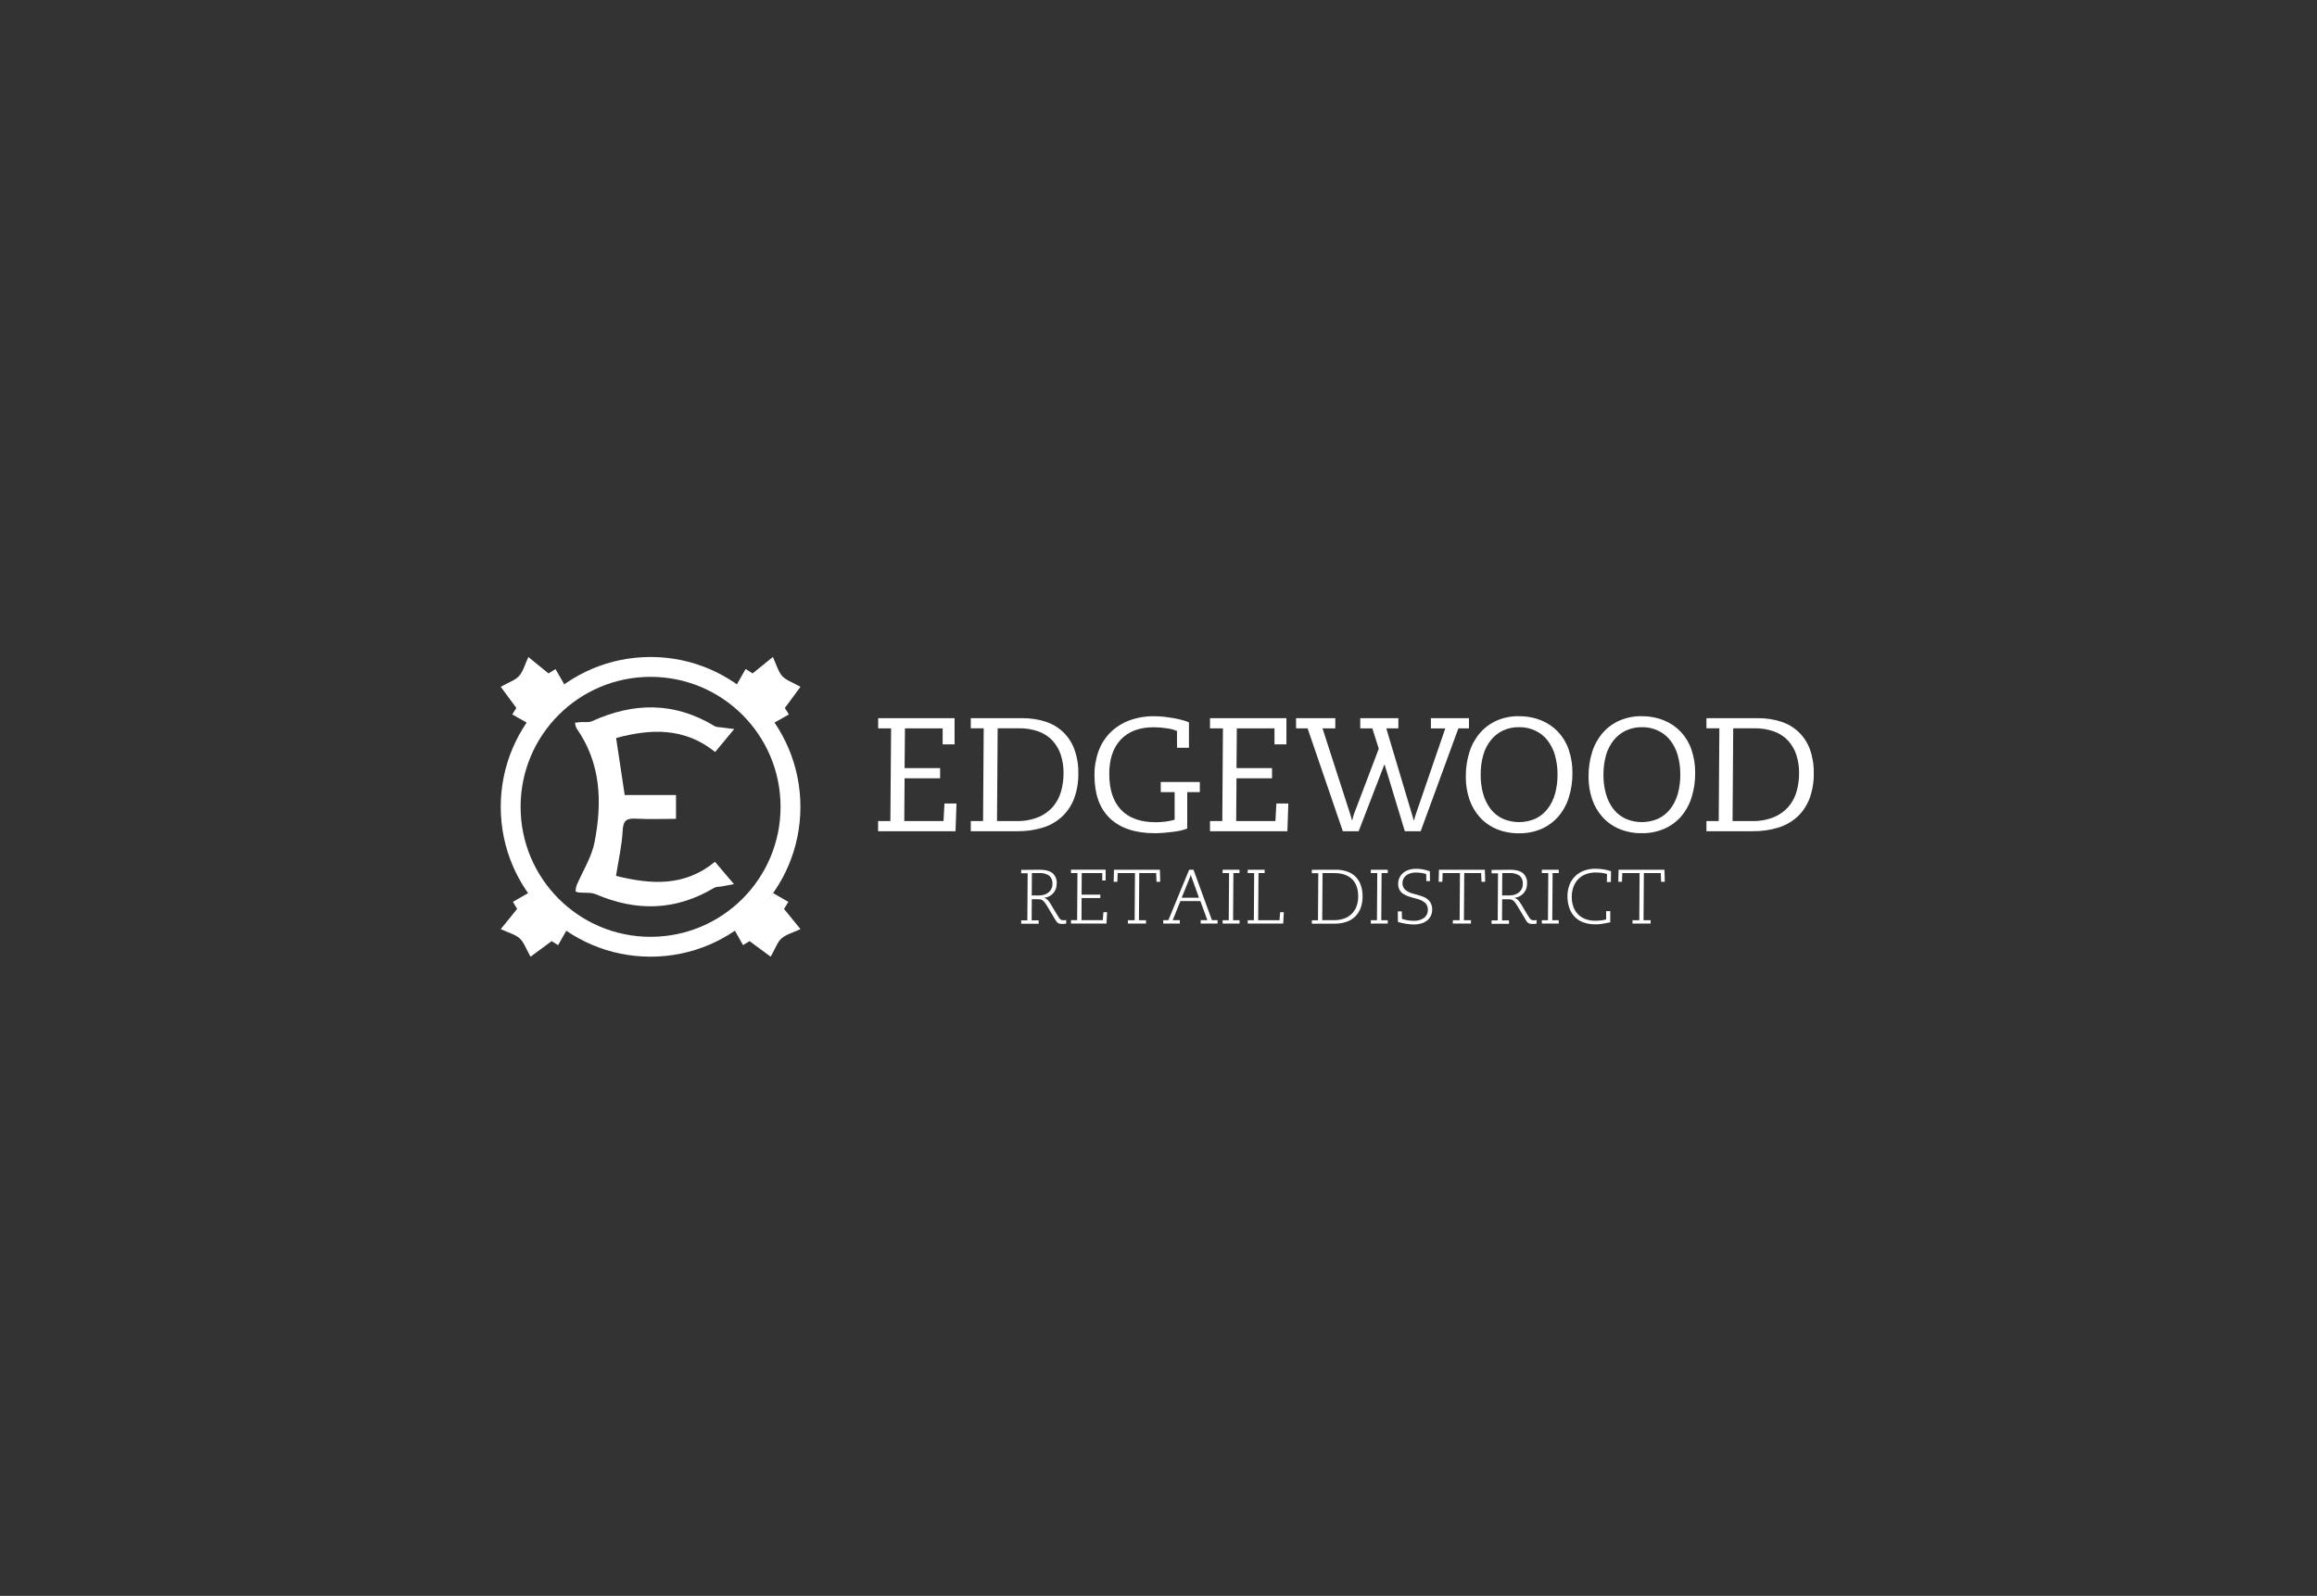 <?xml version="1.0" encoding="UTF-8"?>
<svg id="Layer_1" data-name="Layer 1" xmlns="http://www.w3.org/2000/svg" viewBox="0 0 649 447">
  <rect x="0" y="0" width="649" height="447" fill="#333333" stroke="none"/>
  <defs>
    <style>
      .cls-1, .cls-2 {
        fill: #fff;
      }

      .cls-2 {
        fill-rule: evenodd;
      }
    </style>
  </defs>
  <path class="cls-1" d="M291.15,243.6c1.65,0,2.87,.32,3.66,.95,.83,.73,1.27,1.81,1.18,2.91,0,.55-.09,1.1-.29,1.62-.18,.45-.45,.87-.79,1.22-.65,.66-1.51,1.08-2.43,1.17v.04c.33,.07,.63,.23,.87,.46,.36,.35,.67,.76,.92,1.2l1.68,2.8c.23,.39,.43,.7,.58,.93,.12,.2,.27,.38,.43,.54,.11,.11,.25,.2,.4,.25,.16,.05,.34,.07,.51,.06h.36c.14-.01,.28-.04,.42-.08v1.03l-.48,.05c-.22,.02-.44,.03-.66,.03-.19,0-.39-.01-.58-.04-.17-.03-.33-.08-.48-.16-.16-.09-.31-.2-.43-.34-.16-.19-.3-.4-.42-.61l-2.37-3.96c-.21-.36-.44-.69-.7-1.01-.17-.21-.38-.39-.6-.54-.18-.11-.37-.19-.58-.22-.21-.02-.42-.03-.64-.03h-1.7l-.04,5.92h1.96v.95h-4.89v-.95h1.72l.09-13.19h-1.81v-.95l5.13-.05Zm-2.15,7.2h2.15c.48,0,.95-.07,1.4-.22,.43-.13,.82-.34,1.16-.62,.33-.27,.6-.61,.79-1,.2-.42,.3-.88,.29-1.35,.08-.88-.25-1.74-.9-2.34-.83-.54-1.81-.8-2.8-.72h-2.05l-.04,6.25Z"/>
  <path class="cls-1" d="M309.7,243.6v3.02h-.95v-2.07h-5.75l-.04,6.03h5.24v.95h-5.24l-.03,6.2h5.97l.17-2.24h1.03l-.17,3.19h-9.94v-.95h1.72l.09-13.19h-1.81v-.95h9.72Z"/>
  <path class="cls-1" d="M324.89,243.6l.09,3.38h-1.04l-.09-2.43h-4.74l-.09,13.19h1.98v.95h-5.08v-.95h1.9l.09-13.19h-4.85l-.09,2.43h-1.03l.09-3.38h12.87Z"/>
  <path class="cls-1" d="M333.09,243.6h1.21l5.17,14.13h1.57v.95h-4.72v-.95h1.87l-1.96-5.34h-5.6l-2.15,5.34h2v.95h-4.65v-.95h1.44l5.82-14.13Zm.45,1.38c-.03,.12-.06,.24-.09,.37-.05,.2-.13,.39-.22,.58l-2.24,5.52h4.85l-1.94-5.39c-.1-.26-.18-.45-.23-.59-.05-.15-.09-.31-.12-.46l-.02-.02Z"/>
  <path class="cls-1" d="M347.19,243.6v.95h-1.71l-.09,13.19h1.81v.95h-4.74v-.95h1.72l.09-13.19h-1.81v-.95h4.73Z"/>
  <path class="cls-1" d="M354.23,243.6v.95h-1.72l-.09,13.19h5.98l.17-2.24h1.03l-.17,3.19h-9.94v-.95h1.72l.09-13.19h-1.81v-.95h4.74Z"/>
  <path class="cls-1" d="M374.14,243.6c1.05-.01,2.09,.14,3.09,.46,.88,.29,1.69,.76,2.37,1.39,.67,.66,1.19,1.45,1.52,2.34,.38,1.05,.56,2.17,.54,3.29,.02,1.11-.16,2.22-.54,3.26-.33,.91-.86,1.72-1.55,2.4-.7,.66-1.54,1.16-2.46,1.47-1.04,.34-2.13,.51-3.23,.5h-6.42v-.95h1.71l.09-13.19h-1.81v-.95l6.69-.02Zm-3.77,14.13h3.34c.95,.01,1.89-.14,2.79-.45,1.61-.56,2.88-1.81,3.46-3.41,.33-.9,.49-1.85,.47-2.81,0-2.12-.58-3.74-1.75-4.85s-2.81-1.66-4.93-1.66h-3.3l-.09,13.19Z"/>
  <path class="cls-1" d="M388.71,243.6v.95h-1.72l-.09,13.19h1.81v.95h-4.74v-.95h1.72l.09-13.19h-1.81v-.95h4.74Z"/>
  <path class="cls-1" d="M396.61,243.34c.64,0,1.28,.05,1.91,.16,.68,.13,1.34,.31,1.99,.54l.04,2.76h-1.03l-.04-1.98c-.43-.14-.86-.24-1.3-.31-.55-.08-1.1-.12-1.65-.12-.52,0-1.04,.07-1.53,.23-.43,.13-.83,.35-1.17,.62-.31,.26-.57,.58-.74,.94-.17,.36-.26,.76-.26,1.16-.02,.67,.23,1.33,.7,1.81,.74,.63,1.62,1.05,2.57,1.23,.7,.19,1.33,.37,1.86,.54,.43,.14,.84,.31,1.24,.51,.57,.3,1.06,.74,1.42,1.28,.38,.63,.57,1.35,.54,2.08,0,.59-.12,1.18-.37,1.71-.24,.51-.6,.96-1.03,1.31-.48,.38-1.03,.67-1.62,.84-.69,.2-1.4,.3-2.11,.29-1.51-.03-3.01-.27-4.46-.71l-.04-2.95h1.12l.04,2.07c.48,.18,.97,.32,1.48,.4,.58,.11,1.17,.16,1.76,.16,1.07,.07,2.12-.23,2.99-.84,.69-.55,1.07-1.4,1.03-2.28,.03-.71-.24-1.4-.75-1.9-.72-.58-1.57-.99-2.48-1.18-.66-.17-1.3-.35-1.91-.54-.57-.17-1.11-.41-1.62-.71-.46-.27-.85-.66-1.13-1.12-.3-.55-.45-1.16-.42-1.79-.02-1.15,.47-2.25,1.34-3.01,.46-.4,1-.7,1.57-.88,.67-.21,1.36-.32,2.06-.31Z"/>
  <path class="cls-1" d="M415.92,243.6l.09,3.38h-1.04l-.09-2.43h-4.74l-.09,13.19h1.98v.95h-5.08v-.95h1.9l.09-13.19h-4.85l-.09,2.43h-1.03l.09-3.38h12.87Z"/>
  <path class="cls-1" d="M422.9,243.6c1.65,0,2.87,.32,3.66,.95,.83,.73,1.27,1.81,1.18,2.91,0,.55-.09,1.1-.29,1.62-.18,.45-.45,.87-.79,1.22-.33,.33-.71,.61-1.13,.81-.41,.2-.85,.32-1.3,.37v.04c.33,.07,.63,.23,.87,.46,.36,.36,.67,.76,.92,1.2l1.68,2.8c.23,.39,.42,.7,.58,.93,.12,.2,.27,.38,.43,.54,.11,.11,.25,.2,.4,.25,.16,.05,.34,.07,.51,.06h.36c.14-.01,.28-.04,.42-.08v1.03l-.48,.05c-.22,.02-.44,.03-.66,.03-.19,0-.39-.01-.58-.04-.17-.03-.33-.08-.48-.16-.16-.09-.31-.2-.43-.34-.16-.19-.31-.39-.42-.61l-2.37-3.96c-.21-.35-.44-.69-.7-1.01-.17-.21-.38-.39-.6-.54-.18-.11-.37-.19-.58-.22-.21-.02-.42-.03-.64-.03h-1.7l-.04,5.92h1.96v.95h-4.89v-.95h1.72l.09-13.19h-1.81v-.95l5.13-.05Zm-2.15,7.2h2.15c.48,0,.95-.07,1.4-.22,.42-.13,.82-.34,1.16-.62,.33-.27,.6-.61,.79-1,.2-.42,.3-.88,.29-1.35,.08-.88-.25-1.74-.9-2.34-.83-.54-1.81-.8-2.8-.72h-2.05l-.04,6.25Z"/>
  <path class="cls-1" d="M436.62,243.6v.95h-1.73l-.09,13.19h1.81v.95h-4.74v-.95h1.72l.09-13.19h-1.81v-.95h4.75Z"/>
  <path class="cls-1" d="M447.05,243.34c.74,0,1.48,.06,2.21,.18,.68,.11,1.34,.28,1.99,.51l-.04,3.02h-1.12l.04-2.26c-.49-.13-.99-.23-1.49-.3-.55-.07-1.1-.11-1.66-.11-.94-.01-1.88,.15-2.77,.47-.79,.3-1.52,.76-2.11,1.37-.6,.62-1.06,1.35-1.36,2.15-.33,.92-.5,1.9-.48,2.88-.01,.94,.14,1.87,.45,2.76,.28,.79,.73,1.5,1.31,2.09,.59,.58,1.29,1.04,2.07,1.33,.88,.32,1.8,.48,2.74,.46,.56,0,1.12-.03,1.68-.1,.46-.05,.92-.14,1.38-.25v-2.33h1.15v3.12c-.59,.13-1.08,.23-1.5,.3s-.77,.13-1.08,.17-.6,.08-.86,.09-.54,0-.87,0c-1.1,.02-2.2-.17-3.23-.54-.91-.32-1.73-.85-2.4-1.53-.67-.7-1.19-1.54-1.51-2.46-.37-1.06-.55-2.17-.54-3.29-.02-1.1,.18-2.2,.57-3.23,.35-.93,.91-1.76,1.62-2.46,.73-.69,1.59-1.22,2.53-1.55,1.05-.36,2.16-.53,3.27-.51Z"/>
  <path class="cls-1" d="M466.22,243.6l.09,3.38h-1.03l-.09-2.43h-4.74l-.09,13.19h1.99v.95h-5.08v-.95h1.9l.09-13.19h-4.85l-.09,2.43h-1.03l.09-3.38h12.85Z"/>
  <path class="cls-1" d="M267.38,201.16v7.33h-3.34v-4.48h-10.56l-.1,11.13h9.95v2.85h-9.95l-.09,11.99h10.99l.27-4.93h3.37l-.27,7.78h-21.69v-2.85h3.44l.2-25.97h-3.62v-2.85h21.39Z"/>
  <path class="cls-1" d="M286.31,201.16c2.22-.03,4.43,.3,6.54,.97,3.75,1.18,6.74,4.04,8.08,7.74,.78,2.14,1.16,4.4,1.11,6.67,.06,2.48-.37,4.96-1.24,7.28-.76,1.95-1.96,3.69-3.51,5.09-1.55,1.37-3.39,2.38-5.39,2.96-2.27,.66-4.63,.98-7,.95h-12.98v-2.85h3.44l.18-25.97h-3.62v-2.85h14.39Zm-7.06,28.82h5.39c2.13,.06,4.26-.32,6.24-1.11,1.58-.66,2.98-1.67,4.1-2.96,1.04-1.25,1.81-2.71,2.24-4.28,.46-1.66,.69-3.37,.68-5.09,.02-1.71-.23-3.42-.75-5.06-.47-1.46-1.24-2.81-2.26-3.96-1.08-1.16-2.41-2.05-3.89-2.6-1.8-.65-3.71-.97-5.63-.93h-5.92l-.18,25.98Z"/>
  <path class="cls-1" d="M323.46,200.62c.9,0,1.8,.06,2.69,.16,.94,.11,1.83,.24,2.69,.39,.86,.15,1.66,.32,2.4,.54,.61,.16,1.21,.36,1.79,.61v7.13h-3.35v-4.71c-.88-.37-1.81-.62-2.76-.74-1.25-.2-2.51-.3-3.77-.3-3.95,0-7.01,1.14-9.18,3.41-2.17,2.28-3.26,5.5-3.26,9.66,0,4.41,1.11,7.76,3.32,10.07s5.45,3.46,9.7,3.46c.87,0,1.74-.06,2.6-.16,.91-.1,1.81-.28,2.69-.54v-7.72h-3.89v-2.85h10.95v2.85h-3.53v10.18c-.55,.23-1.12,.41-1.7,.54-.76,.18-1.53,.31-2.31,.4-.83,.11-1.69,.2-2.58,.27s-1.73,.11-2.51,.11c-5.43-.01-9.6-1.39-12.51-4.13-2.91-2.74-4.36-6.75-4.37-12.01-.04-2.33,.35-4.65,1.13-6.84,.71-1.96,1.83-3.74,3.29-5.22,1.51-1.48,3.31-2.63,5.29-3.37,2.29-.84,4.72-1.25,7.16-1.2Z"/>
  <path class="cls-1" d="M360.33,201.16v7.33h-3.34v-4.48h-10.55l-.09,11.13h9.95v2.85h-9.95l-.09,11.99h10.99l.27-4.93h3.35l-.27,7.78h-21.67v-2.85h3.44l.18-25.97h-3.62v-2.85h21.4Z"/>
  <path class="cls-1" d="M374.02,201.16v2.85h-3.58l7.83,24.24c.06,.18,.12,.39,.18,.61s.13,.54,.23,.88h.09c.03-.12,.1-.39,.2-.79,.08-.33,.18-.66,.29-.97l6.94-18.27-1.81-5.7h-3.38v-2.85h10.68v2.85h-3.39l7.24,24.21c.03,.09,.09,.26,.16,.54s.17,.59,.29,1.02h.09c.09-.33,.18-.67,.27-1.02,.06-.24,.13-.48,.23-.71l8.24-24.02h-4.02v-2.87h10.66v2.85h-2.96l-10.57,28.82h-4.43l-5.66-18.65h-.09l-7.19,18.65h-4.43l-9.87-28.82h-3.23v-2.85h11Z"/>
  <path class="cls-1" d="M425.51,200.62c2.14-.03,4.26,.37,6.24,1.17,1.78,.73,3.39,1.83,4.71,3.23,1.33,1.44,2.34,3.14,2.96,5,.7,2.08,1.05,4.27,1.02,6.46,.03,2.35-.32,4.68-1.02,6.92-.61,1.96-1.62,3.78-2.96,5.34-1.3,1.48-2.9,2.65-4.71,3.44-1.97,.84-4.1,1.26-6.24,1.22-2.16,.04-4.3-.36-6.29-1.18-1.78-.74-3.38-1.86-4.68-3.28-1.31-1.45-2.31-3.15-2.94-5-.7-2.05-1.04-4.21-1.02-6.38-.03-2.35,.32-4.69,1.02-6.93,.61-1.96,1.62-3.78,2.96-5.34,1.29-1.49,2.9-2.67,4.71-3.47,1.97-.84,4.1-1.26,6.24-1.22Zm-10.77,16.38c-.02,1.84,.22,3.66,.72,5.43,.42,1.51,1.13,2.93,2.08,4.19,.9,1.15,2.06,2.07,3.37,2.69,2.92,1.28,6.24,1.28,9.16,0,1.32-.63,2.47-1.55,3.37-2.69,.97-1.25,1.68-2.68,2.11-4.21,.5-1.77,.74-3.61,.72-5.45,.02-1.83-.22-3.66-.72-5.43-.43-1.52-1.14-2.94-2.11-4.19-.91-1.15-2.07-2.07-3.39-2.69-1.44-.67-3.01-1.01-4.59-.97-1.55-.03-3.09,.3-4.5,.95-1.31,.63-2.47,1.55-3.37,2.69-.98,1.24-1.7,2.66-2.13,4.19-.5,1.79-.74,3.64-.71,5.49h0Z"/>
  <path class="cls-1" d="M459.9,200.62c2.13-.03,4.25,.37,6.23,1.17,1.78,.73,3.39,1.83,4.71,3.23,1.33,1.44,2.34,3.14,2.96,5,.7,2.08,1.05,4.27,1.02,6.46,.03,2.35-.32,4.68-1.02,6.92-.61,1.96-1.62,3.78-2.96,5.34-1.3,1.47-2.91,2.63-4.71,3.41-1.97,.84-4.1,1.26-6.24,1.22-2.16,.04-4.3-.36-6.29-1.18-1.78-.74-3.38-1.86-4.68-3.28-1.31-1.45-2.31-3.15-2.94-5-.7-2.05-1.04-4.21-1.02-6.38-.03-2.35,.32-4.69,1.02-6.93,.61-1.96,1.62-3.78,2.96-5.34,1.3-1.48,2.91-2.65,4.71-3.44,1.98-.84,4.11-1.26,6.25-1.22Zm-10.77,16.38c-.02,1.84,.22,3.66,.72,5.43,.42,1.51,1.13,2.93,2.08,4.19,.9,1.15,2.06,2.07,3.37,2.69,2.92,1.28,6.24,1.28,9.16,0,1.32-.63,2.47-1.55,3.37-2.69,.97-1.25,1.68-2.68,2.11-4.21,.5-1.77,.74-3.61,.72-5.45,.02-1.83-.22-3.66-.72-5.43-.43-1.52-1.14-2.94-2.11-4.19-.91-1.15-2.07-2.07-3.39-2.69-1.44-.67-3.01-1.01-4.59-.97-1.55-.02-3.08,.32-4.48,.97-1.31,.63-2.46,1.55-3.37,2.69-.99,1.24-1.72,2.66-2.15,4.19-.5,1.78-.73,3.62-.71,5.47h0Z"/>
  <path class="cls-1" d="M492.34,201.16c2.22-.03,4.43,.3,6.54,.97,3.75,1.18,6.74,4.04,8.08,7.74,.77,2.14,1.13,4.4,1.08,6.67,.06,2.48-.37,4.96-1.24,7.28-.76,1.95-1.96,3.69-3.51,5.09-1.55,1.37-3.39,2.38-5.39,2.96-2.27,.66-4.63,.98-7,.95h-12.92v-2.85h3.44l.18-25.97h-3.62v-2.85h14.37Zm-7.06,28.82h5.39c2.13,.06,4.26-.32,6.24-1.11,1.58-.66,2.98-1.67,4.1-2.96,1.04-1.25,1.81-2.71,2.24-4.28,.46-1.66,.69-3.37,.68-5.09,.02-1.72-.24-3.42-.75-5.06-.47-1.46-1.24-2.81-2.26-3.96-1.08-1.16-2.41-2.05-3.89-2.6-1.8-.65-3.71-.97-5.63-.93h-5.92l-.18,25.98Z"/>
  <path class="cls-2" d="M158.83,260.35c-4.18-2.76-7.85-6.22-10.85-10.23l-4.31,2.48,1.18,1.98-4.59,5.66c2.15,1.01,4.05,1.47,5.29,2.59s1.72,2.79,3.05,5.14c2.07-1.55,4.28-3.13,5.92-4.37l1.81,1.13,2.48-4.37"/>
  <path class="cls-2" d="M219.62,254.58h0c.38-.62,.77-1.27,1.2-1.97l-4.31-2.48c-3,4.01-6.67,7.48-10.85,10.23,.88,1.55,1.67,2.94,2.48,4.37l1.81-1.13h0c1.66,1.24,3.86,2.83,5.92,4.37,1.34-2.35,1.87-4.09,3.05-5.14s3.13-1.58,5.29-2.59c-1.69-2.09-3.31-4.07-4.59-5.64"/>
  <path class="cls-2" d="M155.61,187.41l-1.97,1.21c-1.58-1.28-3.56-2.9-5.64-4.59-1.01,2.15-1.47,4.05-2.59,5.29s-2.8,1.71-5.15,3.05c1.55,2.07,3.13,4.28,4.37,5.92l-1.14,1.82,4.38,2.48c2.75-4.18,6.21-7.85,10.22-10.85l-2.48-4.31"/>
  <path class="cls-2" d="M200.25,241.37l5.34,6.27-3.51,.65c-.69,.12-1.5,.05-2.06,.39-10.75,6.44-21.74,6.66-33.11,1.8-1.39-.59-3.14-.34-4.72-.5-.34-.04-.96-.2-.96-.3,0-.59,.09-1.18,.3-1.73,1.69-3.99,4.17-7.82,4.99-11.98,2.19-11.17,1.87-22.18-5.07-32.03-.22-.48-.35-.99-.39-1.51,.5-.06,.99-.13,1.49-.17,1.08-.08,2.29,.17,3.23-.24,11.72-5.33,23.16-5.46,34.4,1.37,.5,.3,1.21,.26,1.83,.35,.95,.13,1.91,.24,3.65,.46l-5.34,6.43c-8.67-6.95-18.05-6.52-27.74-3.92l2.4,15.98h14.37v6.66c-3.73,0-7.5,.16-11.25-.05-2.64-.15-3.55,.54-3.69,3.38-.21,4.14-1.17,8.24-1.86,12.65,9.74,2.42,19.16,3.09,27.7-3.94"/>
  <path class="cls-2" d="M182.23,184.02c-23.18,0-41.97,18.79-41.97,41.97s18.79,41.97,41.97,41.97,41.97-18.79,41.97-41.97h0c0-23.18-18.79-41.97-41.97-41.97Zm0,78.38c-20.11,0-36.41-16.3-36.41-36.41,0-20.11,16.3-36.41,36.41-36.41,20.11,0,36.41,16.3,36.41,36.41h0c0,20.11-16.3,36.41-36.41,36.41Z"/>
  <path class="cls-2" d="M219.84,198.3c1.24-1.66,2.83-3.86,4.37-5.92-2.35-1.34-4.09-1.87-5.14-3.05s-1.58-3.15-2.59-5.31l-5.66,4.59-1.97-1.21-2.48,4.34c4.01,3,7.48,6.67,10.23,10.85l4.37-2.48-1.13-1.81h0"/>
</svg>